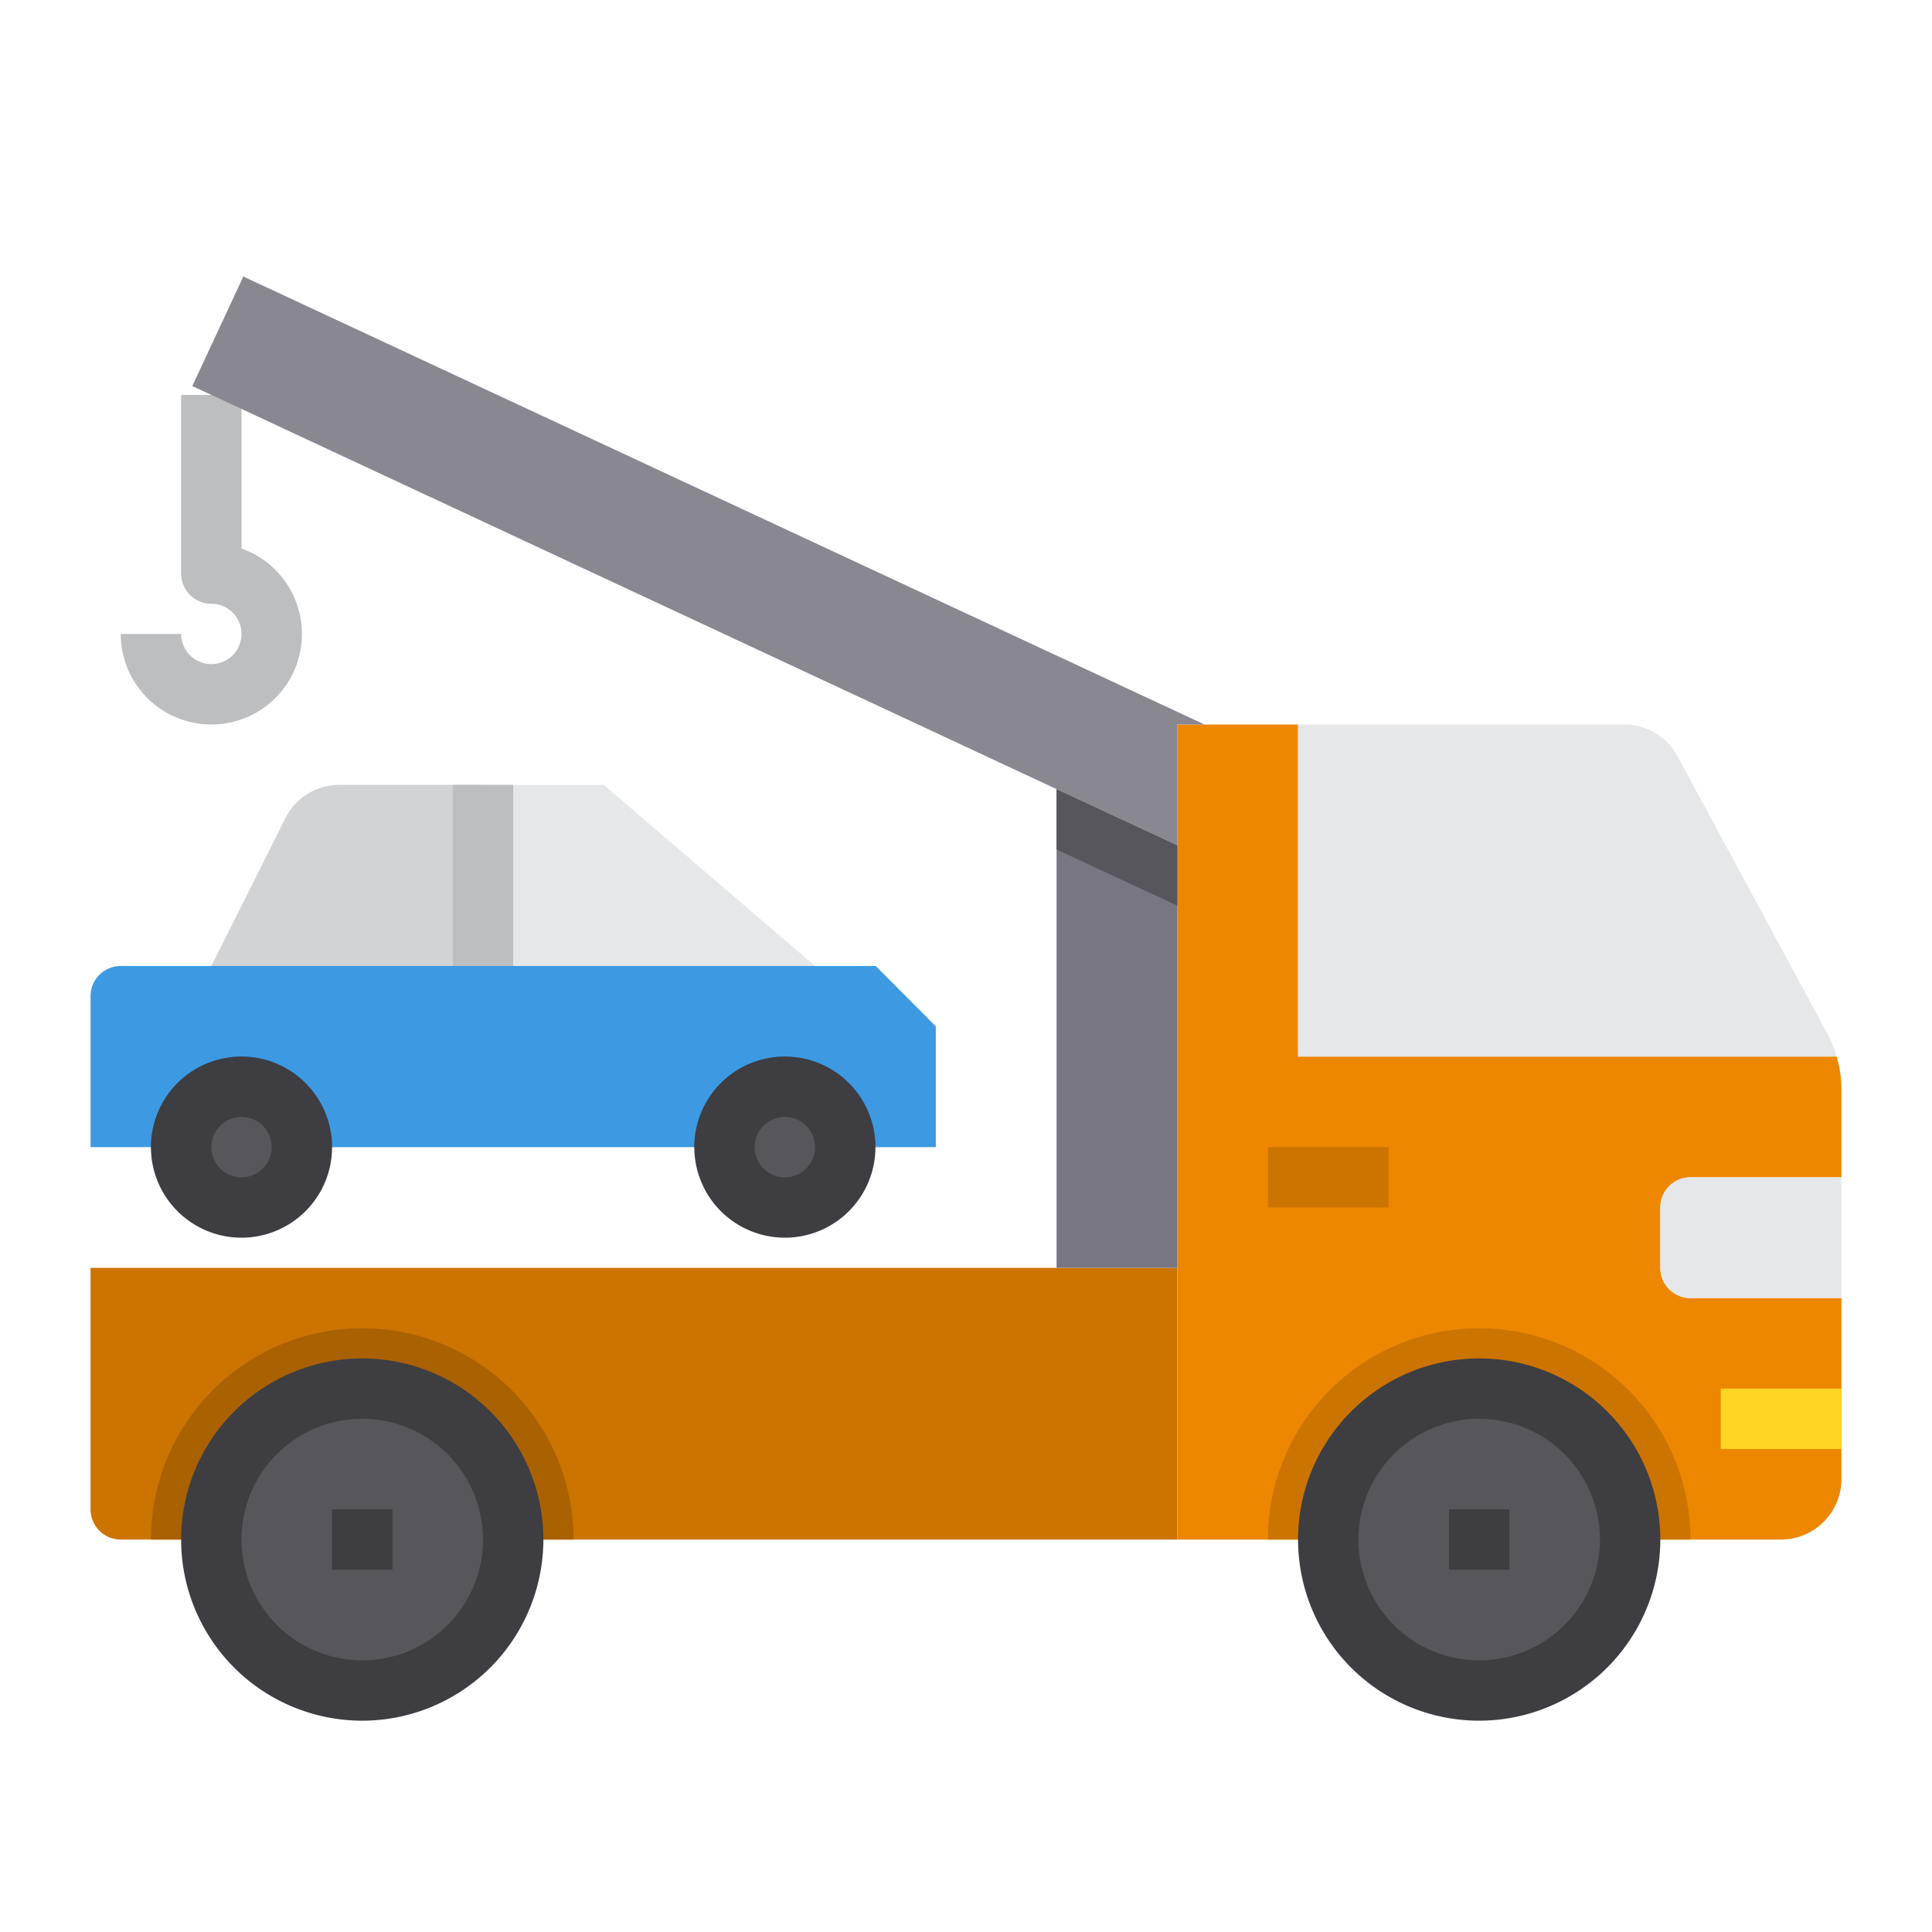 <svg height="512" viewBox="0 0 64 64" width="512" xmlns="http://www.w3.org/2000/svg"><g id="Tow_Truck" data-name="Tow Truck"><path d="m39 42v9h-22a5 5 0 0 0 -10 0h-3a1 1 0 0 1 -1-1v-8z" fill="#cc7400"/><circle cx="8" cy="38" fill="#57565c" r="2"/><circle cx="26" cy="38" fill="#57565c" r="2"/><path d="m16 26v6h-9l2.45-4.89a2 2 0 0 1 1.79-1.11z" fill="#d1d3d4"/><path d="m27 32h-11v-6h4z" fill="#e6e7e8"/><circle cx="49" cy="51" fill="#57565c" r="5"/><path d="m55 40v2a1 1 0 0 0 1 1h5v6a2.006 2.006 0 0 1 -2 2h-5a5 5 0 0 0 -10 0h-5v-27h4v11h17.84a3.773 3.773 0 0 1 .16 1.11v2.89h-5a1 1 0 0 0 -1 1z" fill="#ee8700"/><path d="m61 39v4h-5a1 1 0 0 1 -1-1v-2a1 1 0 0 1 1-1z" fill="#e6e7e8"/><path d="m60.84 35h-17.84v-11h10.81a2 2 0 0 1 1.76 1.05l4.86 9a3.793 3.793 0 0 1 .41.95z" fill="#e6e7e8"/><path d="m39 28v14h-4v-15.86z" fill="#787680"/><path d="m39 28v2l-4-1.86v-2z" fill="#57565c"/><path d="m19 51h-2a5 5 0 0 0 -10 0h-2a7 7 0 0 1 14 0z" fill="#aa6100"/><circle cx="12" cy="51" fill="#57565c" r="5"/><path d="m31 34v4h-3a2 2 0 0 0 -4 0h-14a2 2 0 0 0 -4 0h-3v-5a1 1 0 0 1 1-1h25.01z" fill="#3d9ae2"/><path d="m11 38h-1a2 2 0 0 0 -4 0h-1a3 3 0 0 1 6 0z" fill="#1e81ce"/><path d="m29 38h-1a2 2 0 0 0 -4 0h-1a3 3 0 0 1 6 0z" fill="#1e81ce"/><path d="m56 51h-2a5 5 0 0 0 -10 0h-2a7 7 0 0 1 14 0z" fill="#cc7400"/><path d="m12 57a6 6 0 1 1 6-6 6.006 6.006 0 0 1 -6 6zm0-10a4 4 0 1 0 4 4 4 4 0 0 0 -4-4z" fill="#3e3d42"/><path d="m49 57a6 6 0 1 1 6-6 6.006 6.006 0 0 1 -6 6zm0-10a4 4 0 1 0 4 4 4 4 0 0 0 -4-4z" fill="#3e3d42"/><path d="m57 46h4v2h-4z" fill="#ffd422"/><path d="m42 38h4v2h-4z" fill="#cc7400"/><g fill="#3e3d42"><path d="m11 50h2v2h-2z"/><path d="m48 50h2v2h-2z"/><path d="m8 41a3 3 0 1 1 3-3 3 3 0 0 1 -3 3zm0-4a1 1 0 1 0 1 1 1 1 0 0 0 -1-1z"/><path d="m26 41a3 3 0 1 1 3-3 3 3 0 0 1 -3 3zm0-4a1 1 0 1 0 1 1 1 1 0 0 0 -1-1z"/></g><path d="m15 26h2v6h-2z" fill="#bcbec0"/><path d="m7 24a3 3 0 0 1 -3-3h2a1 1 0 1 0 1-1 1 1 0 0 1 -1-1v-5.917h2v5.088a3 3 0 0 1 -1 5.829z" fill="#bcbec0"/><path d="m39.9 24h-.9v4l-4-1.86-28-13.06-.63-.29 1.69-3.63z" fill="#898890"/></g></svg>